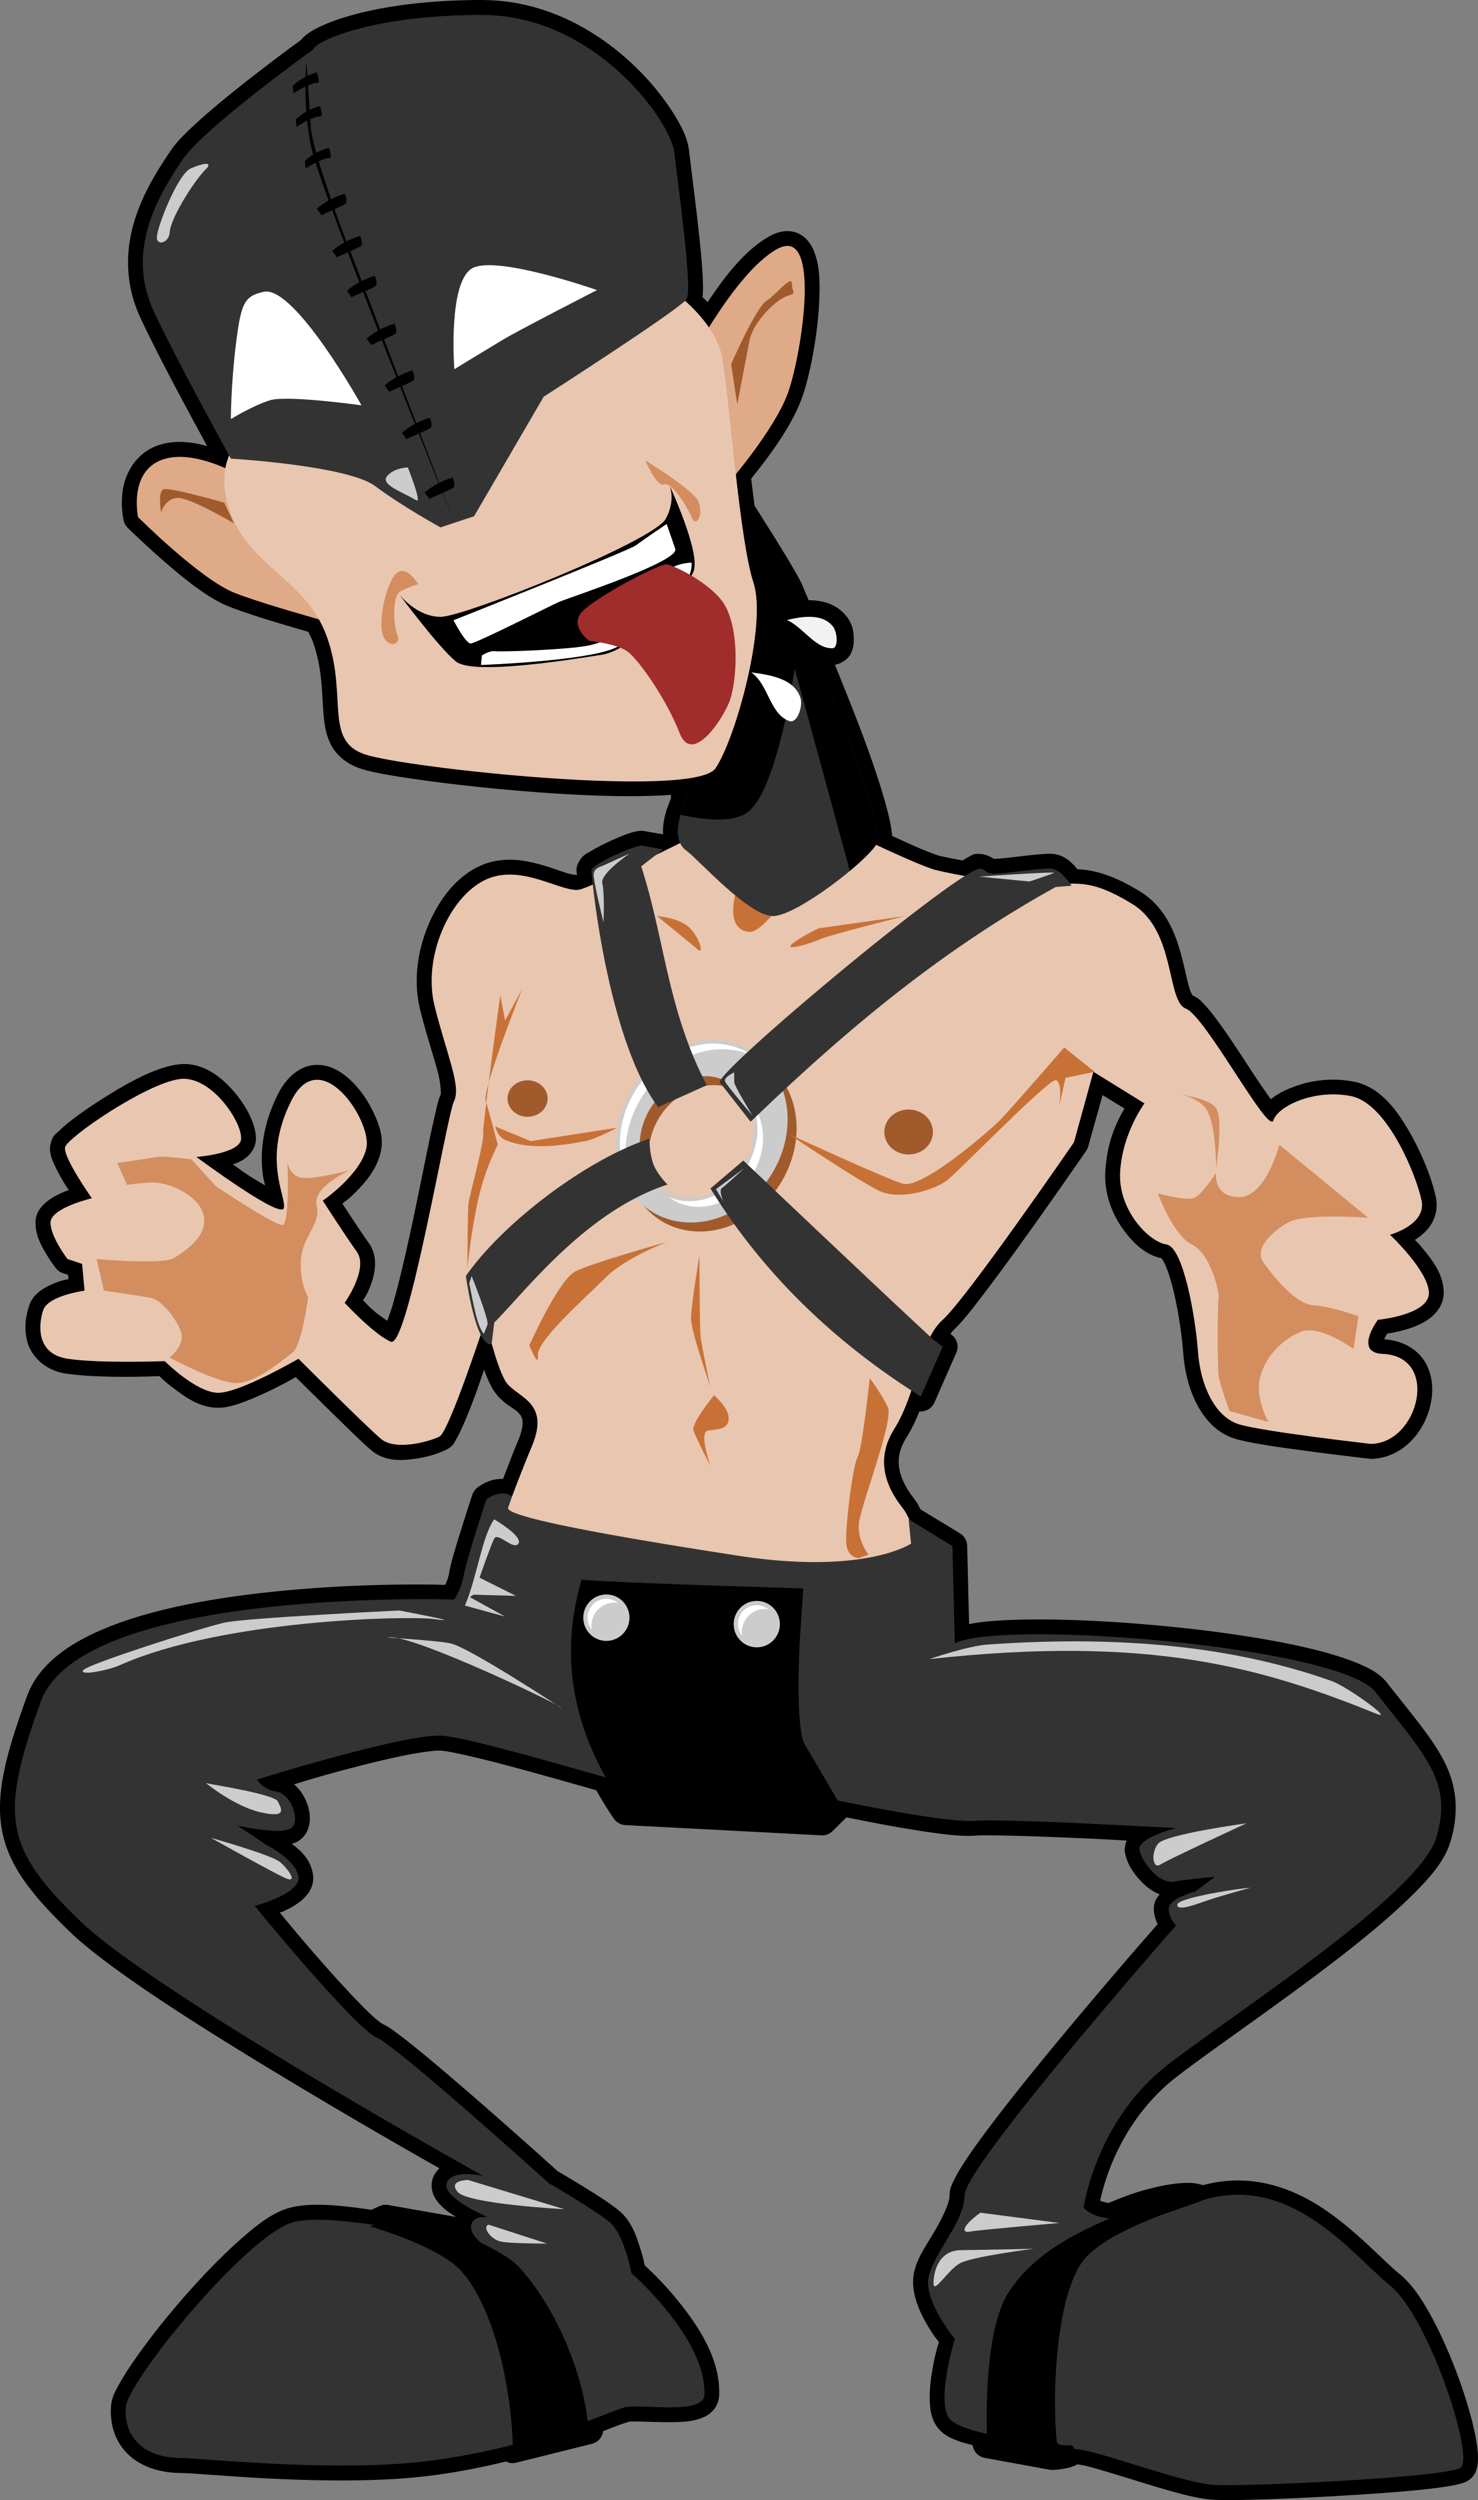 <svg xmlns="http://www.w3.org/2000/svg" viewBox="0 0 328.75 555.86"><rect x="0" y="0" width="328.75" height="555.86" fill="#808080" stroke="none"/><g color="#000"><path d="M107.18 0C94.294 0 84.681 1.584 78.149 3.406c-3.266.911-5.747 1.89-7.563 2.813-.907.461-1.656.888-2.312 1.406-.38.3-.832.626-1.219 1.187-.627.453-5.803 4.204-12.188 9.22-3.379 2.653-6.916 5.529-9.937 8.218-3.022 2.69-5.494 5.037-7.032 7.344-2.294 3.442-5.77 8.602-7.812 14.938-2.041 6.335-2.568 14.035 1.063 21.938 3.881 8.448 11.836 23.05 14.937 28.719-3.217-.894-6.692-1.351-10.155-.406-5.537 1.51-8.008 6.349-8.594 10.03-.587 3.683.156 6.844.156 6.844a3.298 3.298 0 00.875 1.657s3.54 3.501 8.031 7.406 9.727 8.216 14.5 10.125c4.019 1.607 11.128 3.753 17.656 5.625.386.773.791 1.518 1.094 2.375 2.072 5.871 1.904 11.085 2.312 15.906.205 2.41.543 4.807 1.782 7.062 1.238 2.255 3.512 4.098 6.406 5.063 2.519.84 6.658 1.558 12.344 2.375 5.685.817 12.697 1.642 20.03 2.312 13.182 1.205 27.03 1.889 36.72 1.156a20.75 20.75 0 000 .813c-.213.477-.384.94-.531 1.344h-.032c-.007.018.007.044 0 .062-.117.31-.232.629-.343.969a3.298 3.298 0 00-.032.031c-.08.254-.092.347-.062.25-.543 1.739-.858 3.529-.75 5.313-.625-.106-2.89-.478-3.938-.688-.702-.14-1.035-.095-1.343-.062-1.238.133-2.128.466-3.313.906s-2.5 1.02-3.781 1.625c-1.28.605-2.526 1.244-3.594 1.906-1.067.662-1.93.768-2.937 2.781a3.298 3.298 0 00-.344 1.75c.021.248.067.548.094.813-.01.003-.122.061-.125.062.3-.085-.566-.012-1.907-.406-1.34-.394-3.135-1.075-5.156-1.687-4.042-1.225-9.335-2.332-14.53.093-5.14 2.398-8.97 7.38-11.376 13.156-2.405 5.777-3.35 12.506-1.781 18.781 1.387 5.548 2.905 10.058 3.812 13.406.908 3.348.773 5.393.782 5.375-.364.727-.452 1.119-.625 1.75a59.735 59.735 0 00-.563 2.282 306.197 306.197 0 00-1.469 6.718c-1.102 5.316-2.43 12.066-3.843 18.625-1.413 6.559-2.898 12.942-4.22 17.47-.459 1.574-.834 2.497-1.218 3.5-1.186-.86-2.255-1.529-3.5-2.688-1.057-.985-1.231-1.216-1.875-1.875.525-.87.737-1.033 1.313-2.375.592-1.38 1.132-2.94 1.312-4.688.18-1.748-.03-3.83-1.312-5.625-2.036-2.85-4.513-6.675-5.907-8.812.901-.71 1.15-.781 2.375-1.969 2.519-2.443 5.467-5.66 6.25-9.969.503-2.765-.324-5.263-1.5-7.875s-2.865-5.22-5-7.312-4.837-3.874-8.187-3.688c-3.35.187-6.356 2.68-8.281 6.531-3.533 7.065-3.914 13.148-3.375 17.625.13 1.087.344 1.737.53 2.625-1.289-.764-2.478-1.44-3.937-2.406-1.627-1.079-1.819-1.274-3.25-2.281.252-.094.5-.11.75-.219 1.31-.568 2.683-1.294 3.688-2.969.78-1.3.768-2.46.656-3.468-.111-1.008-.375-1.948-.75-2.907-.75-1.917-1.929-3.913-3.437-5.812-3.018-3.799-7.56-7.625-13.25-6.813-5.11.73-11.14 4.141-16.656 7.625-2.759 1.742-5.275 3.498-7.22 5.032a29.581 29.581 0 00-2.468 2.156c-.681.673-1.328.814-1.812 2.75-.324 1.293-.106 2.087.093 2.812.2.726.5 1.377.813 2.063.627 1.37 1.432 2.808 2.25 4.156.433.715.467.713.875 1.344-.371.135-.367.093-.75.25-1.306.536-2.653 1.17-3.906 2.125-1.254.955-2.75 2.47-2.75 4.844 0 2.914 1.299 5.112 2.375 6.937a31.066 31.066 0 002.156 3.188 3.298 3.298 0 001.53 1.093l1.188.407.094.937c-.714.162-.776.108-1.625.375-1.24.39-2.57.907-3.844 1.688s-2.637 1.882-3.28 3.812c-.698 2.091-1.262 5.006-.376 8.156.886 3.151 3.9 6.245 8.406 6.938 7.243 1.114 18.941.674 20.938.594.664.635 1.425 1.415 3.344 2.843 2.578 1.92 5.697 4.188 9.719 4.188 2.07 0 3.937-.637 6-1.406 2.063-.77 4.2-1.743 6.187-2.719 2.75-1.349 3.819-1.986 5.063-2.688 1.168 1.164 2.99 2.953 6.281 6.188 4.208 4.134 8.587 8.452 10.594 10.125 2.926 2.438 6.462 2.273 9.438 1.875 2.976-.398 5.463-1.2 7.125-2.031 1.664-.832 1.734-1.466 2.156-2.156.421-.69.803-1.484 1.219-2.375.83-1.783 1.737-3.998 2.656-6.407.93-2.436 1.592-4.468 2.437-6.875.522 1.462 1.092 2.857 1.782 4.063 1.926 3.37 4.75 4.317 5.843 5.5.547.591.81.999.907 1.812.096.814-.035 2.187-.97 4.407-1.153 2.739-2.25 5.637-3.343 8.5-1.11-.013-2.157.16-2.937.437-1.661.591-2.813 1.531-2.813 1.531a3.298 3.298 0 00-1.09 1.57s-1.144 3.439-2.344 7.281c-1.2 3.843-2.422 7.75-2.812 10.094-.187 1.123-.559 1.977-.875 2.657-2.898-.079-20.532-.52-40.938 1.812-11.068 1.265-22.472 3.31-31.938 6.781-9.466 3.471-17.345 8.391-20.188 16.25-4.644 12.838-6.962 21.462-5.563 29.47 1.4 8.006 6.504 14.466 15.031 22.718 9.114 8.82 31.355 22.715 51.75 34.906a1425.254 1425.254 0 0030.562 17.781c-.633.602-1.195 1.368-1.5 2.282-.417 1.253-.242 2.597.156 3.562.399.965.947 1.658 1.532 2.281 1.047 1.116 2.287 1.922 3.5 2.688l-15.094-2.656a3.298 3.298 0 00-1.907.25l-1.843.812c-6.92-1.002-13.372-1.688-18.125-.437-3.801 1-7.347 3.785-11.438 7.437s-8.473 8.23-12.531 12.906c-4.059 4.677-7.782 9.448-10.594 13.5-1.406 2.026-2.585 3.878-3.47 5.5-.883 1.622-1.553 2.807-1.718 4.625-.341 3.755.713 7.677 3.469 10.531 2.756 2.854 7.005 4.469 12.25 4.469.615 0 3.403.177 7.062.437s8.372.598 13.625.844c10.507.492 23.133.68 33.812-.594 6.496-.775 12.302-1.956 17.625-3.25a3.298 3.298 0 002.313.25l16.812-4.187a3.298 3.298 0 002.469-2.813c1.21-.466 2.582-.984 3.437-1.312 1.423-.546 2.718-.844 2.156-.781 1.642-.183 6.109.158 10.094.093 1.993-.032 3.908-.13 5.782-.75.936-.31 1.908-.765 2.78-1.625.873-.86 1.506-2.21 1.563-3.53.337-7.752-4.262-14.908-8.594-20.376-3.71-4.684-6.967-7.662-7.968-8.562-.153-.74-.343-1.817-1.032-3.938-.885-2.73-1.91-5.93-4.656-8.219-2.02-1.683-5.365-3.774-8.375-5.625-2.841-1.747-5.013-3-5.28-3.156-.235-.211-8.297-7.5-17.189-15.25-4.51-3.931-9.157-7.914-13.03-11.094-1.938-1.59-3.677-2.978-5.126-4.062s-2.417-1.81-3.687-2.375c.131.058-.748-.487-1.72-1.344-.97-.857-2.185-2.056-3.53-3.438-2.69-2.764-5.885-6.292-8.938-9.78-4.518-5.163-6.717-7.893-8.594-10.157.416-.17.416-.115.844-.312 1.415-.653 2.887-1.439 4.188-2.594 1.3-1.155 2.693-3.085 2.343-5.531-.492-3.445-2.793-5.4-4.718-6.875.583-.18 1.153-.35 1.812-.844 1.521-1.14 2.093-2.864 2.188-4.281.094-1.418-.18-2.72-.657-3.97-.57-1.493-1.501-2.999-2.844-4.124 3.255-.974 4.796-1.492 10.156-2.938 4.594-1.238 9.432-2.448 13.562-3.312 4.131-.865 7.749-1.33 8.938-1.25 1.9.127 8.102 1.534 14.906 3.344 6.416 1.706 13.552 3.742 19.656 5.468 1.232 2.139 2.506 4.286 3.969 6.375a3.298 3.298 0 002.5 1.375l43.594 2.282a3.298 3.298 0 002.5-.938l3.094-3.062c3.92.784 8.64 1.734 13.688 2.562 6.003.985 11.389 1.778 15 1.5 2.727-.21 14.37.152 24.688.625 4.685.215 5.445.283 8.968.469-.348.797-.575 1.78-.375 2.781.488 2.439 1.813 4.452 3.625 6.344 1.089 1.136 2.459 2.224 4.094 2.844-.673.756-1.312 1.69-1.312 3.125 0 1.415.394 2.541.843 3.5-1.46 1.665-10.977 12.487-21.969 25.75-5.902 7.122-11.805 14.45-16.28 20.469-2.239 3.01-4.126 5.679-5.5 7.906-.688 1.114-1.255 2.121-1.688 3.062-.433.942-.844 1.723-.844 3.125 0 1.782-1.693 5.211-3.781 8.72-2.088 3.507-4.74 7.029-4.281 11.624.365 3.655 2.113 6.869 3.656 9.375 1.036 1.682 1.477 2.161 2.031 2.875-.32 1.106-.903 2.922-1.469 6.281-.357 2.123-.624 4.395-.562 6.594.062 2.2.298 4.452 2 6.438 1.273 1.485 2.698 2.055 4.344 2.687.937.36 2.108.635 3.187.938a3.298 3.298 0 002.656 2.812l14.531 2.656a3.298 3.298 0 00.782.032s1.198-.047 2.562-.313c.682-.133 1.436-.308 2.25-.656.156-.067.354-.198.531-.281.427.076.967.155 1.282.218 2.185.438 7.77 2.207 13.344 3.907 5.574 1.699 11.11 3.384 15.125 3.718 2.12.177 6.021.13 11.28-.03 5.26-.162 11.683-.471 18-.845 6.318-.373 12.509-.805 17.407-1.312 2.449-.253 4.563-.527 6.25-.813a26.084 26.084 0 002.25-.468c.662-.174 1.204-.251 2.093-.844 1.135-.757 1.555-1.777 1.782-2.563.226-.785.272-1.49.28-2.218.019-1.457-.186-3.037-.53-4.844-.69-3.615-1.96-8.063-3.625-12.688-1.666-4.625-3.709-9.408-5.938-13.562-2.23-4.154-4.528-7.687-7.375-10-3.79-3.08-9.539-9.562-16.938-14.5-7.126-4.756-16.29-8.037-26.75-5.219a10.209 10.209 0 00-3.062-.5c-1.569-.025-3.225.143-4.938.438-3.426.59-7.026 1.657-9.844 2.75-1.056.41-2.124.84-3.187 1.28-.846-.168-1.442-.334-1.844-.53.947-4.443 4.684-18.086 17.25-27.72 7.948-6.093 21.934-15.606 34.406-25.156 6.236-4.775 12.108-9.583 16.75-14.062 4.642-4.479 8.149-8.413 9.469-12.75 2.077-6.825 1.367-12.66-1.375-18-2.743-5.34-7.144-10.364-12.688-17.438-1.718-2.192-4.149-3.404-7.219-4.625-3.07-1.22-6.838-2.302-11.094-3.28-8.51-1.957-19.028-3.496-29.656-4.563s-21.344-1.654-30.156-1.625c-4.406.014-8.329.184-11.594.531-1.213.13-2.225.323-3.25.5l-.43-17.43a3.298 3.298 0 00-1.56-2.72l-8.844-5.375c-.304-.628-.563-1.24-1.062-1.906-.942-1.256-2.433-3.117-3.22-5.531-.785-2.415-.984-5.07 1.22-8.594 1.185-1.896 2.077-3.833 2.843-5.75a3.298 3.298 0 003.344-1.969l4.875-11.094a3.298 3.298 0 00-1.04-3.94l-.281-.187c.174-.194.318-.525.5-.688 1.903-1.712 4.226-4.683 7.25-8.656 3.024-3.974 6.522-8.793 9.844-13.438 6.643-9.29 12.594-17.938 12.594-17.938a3.298 3.298 0 00.469-1l3.187-11.406 4.875 3c-1.657 2.8-3.836 7.163-4.25 13.78-.33 5.271 1.615 9.933 4.156 13.345 2.386 3.202 5.031 5.457 8.313 6.156.127.145.436.593.75 1.25.626 1.314 1.297 3.407 1.875 5.75 1.154 4.686 1.964 10.443 2.219 14 .298 4.18 1.323 8.229 3.156 11.656 1.832 3.428 4.59 6.333 8.375 7.469 3.497 1.049 10.467 1.995 17.125 2.875 6.657.88 12.625 1.562 12.625 1.562a3.298 3.298 0 00.375.032c3.668 0 6.87-1.718 9.125-4.063s3.711-5.316 4.312-8.406c.602-3.09.345-6.406-1.406-9.219-1.718-2.76-5.01-4.644-8.969-4.875.214-.538.38-.818.657-1.281 1.201-.19 2.784-.477 4.562-1.031 1.623-.506 3.322-1.194 4.875-2.344s3.125-3.127 3.125-5.625c0-4.382-2.749-7.58-5.062-10.406-.671-.82-.732-.768-1.344-1.438.059-.037.097-.055.156-.093 1.207-.778 2.497-1.83 3.469-3.375s1.496-3.708 1.062-5.875c-.664-3.321-2.576-8.728-5.53-14s-6.725-10.62-12.689-11.812c-4.746-.95-9.35-.342-13.062 1-2.098.758-3.959 1.656-5.437 2.906-1.398-1.904-3.234-4.646-5.22-7.688-2.095-3.211-4.317-6.6-6.343-9.375-1.013-1.387-1.966-2.63-2.906-3.656-.94-1.025-1.665-1.913-3.313-2.531.638.24.154.121-.312-1.375s-.925-3.8-1.563-6.344c-1.275-5.089-3.41-11.547-9.469-15.25-6.03-3.685-10.182-4.756-13.938-4.937-.318-.384-.502-.676-.937-1.094-.964-.927-2.194-2.02-4.281-2.281-.517-.065-1.04-.055-1.656-.032-1.998.075-4.77.425-7.282.72-1.256.146-2.43.264-3.312.343-.855.076-1.753-.036-.969.125-.003-.002-.028.002-.031 0-.296-.22-1.446-.953-2.625-1.125-1.976-.288-2.382.285-3.156.656-.399.191-.853.504-1.281.75-2.09-.392-4.13-.79-5.22-1.062-.422-.106-2.437-.851-4.75-1.844-1.662-.714-3.71-1.66-5.687-2.563-.024-.204-.042-.414-.062-.625-.13-1.322-.428-2.762-.844-4.437-.832-3.35-2.13-7.515-3.719-12.062-2.405-6.886-5.347-14.123-8.094-20.938 1.52-.226 2.917-1.293 3.47-2.344.6-1.143.714-2.15.718-3.125.009-1.948-.274-3.725-1.813-5.531-2.163-2.541-5.22-3.339-8.218-3.344-.608-1.431-1.296-3.107-1.625-3.812-.435-.932-1.078-2.031-1.875-3.407-2.03-3.496-5.266-8.658-8.532-13.78-.257-1.978-.508-3.99-.75-6.032 3.468-4.3 8.875-11.31 11.25-17.844 1.767-4.857 3.608-14.122 3.907-22.219.149-4.048.039-7.696-1.313-10.78-.676-1.543-1.846-3.14-3.781-3.845-1.935-.705-4.037-.252-5.781.688-5.461 2.94-10.088 8.926-13.97 14.78-.395-.429-.762-.764-1.155-1.155.035-.278.076-.557.093-.844.063-1.044.032-2.256-.031-3.625-.127-2.738-.456-6.138-.844-9.719-.774-7.162-1.818-14.993-2.187-18.312-.315-2.832-1.73-5.655-3.969-9.094-2.24-3.438-5.369-7.251-9.313-10.844C132.105 6.42 120.83.01 107.18.01z"/><path d="M156.69 184.77s-23.792 11.896-27.577 12.977c-3.785 1.081-12.977-5.948-21.088-2.163-8.11 3.785-14.059 17.303-11.355 28.118 2.704 10.814 5.948 17.844 4.326 21.088-1.622 3.244-10.274 55.154-14.06 53.532-3.784-1.622-10.273-8.652-10.273-8.652s5.407-7.57 2.703-11.355c-2.703-3.785-7.57-11.355-7.57-11.355s8.652-5.948 9.733-11.896-10.274-23.25-16.762-10.274c-6.488 12.977-1.081 21.088-1.622 23.792-.54 2.704-19.466-11.355-19.466-11.355s8.11-.54 9.733-3.244c1.622-2.704-5.948-15.14-13.518-14.059-7.57 1.081-24.873 12.977-25.414 15.14-.54 2.163 5.948 11.355 5.948 11.355s-9.192 2.163-9.192 5.407c0 3.245 3.785 8.111 3.785 8.111l3.244 1.082.54 5.948s-8.11 1.081-9.191 4.325-1.623 9.733 5.407 10.814c7.03 1.082 21.629.541 21.629.541s7.03 7.03 11.896 7.03c4.866 0 17.844-7.57 17.844-7.57s15.14 15.14 18.385 17.843c3.244 2.704 10.814.541 12.977-.54 2.163-1.082 10.274-25.955 10.274-25.955s2.163 9.733 4.326 13.518 10.274 4.325 5.948 14.6c-4.326 10.274-9.193 24.333-9.193 24.333l85.435 9.733 12.437-6.49s-4.325-11.354-5.948-13.517c-1.622-2.163-7.57-9.192-2.163-17.844 5.408-8.652 5.408-19.466 10.814-24.333 5.408-4.867 29.2-39.473 29.2-39.473l4.325-15.681 11.355 7.03s-4.866 6.488-5.407 15.14c-.54 8.65 6.489 15.68 10.274 16.221 3.785.541 6.489 16.222 7.03 23.792.54 7.57 3.785 14.6 9.192 16.222 5.407 1.623 29.199 4.326 29.199 4.326 10.66 0 15.605-19.466 2.703-20.007-6.505-.273-1.081-7.57-1.081-7.57s11.355-1.081 11.355-5.948c0-4.867-8.652-12.977-8.652-12.977s8.111-2.163 7.03-7.57c-1.082-5.407-7.57-21.63-15.681-23.251-8.111-1.622-16.222 2.163-17.303 5.407-1.082 3.244-15.14-23.251-19.466-24.873-4.326-1.622-2.163-17.303-11.896-23.251s-12.437-4.326-20.007-4.326c-7.57 0-19.466-2.163-23.792-3.244-4.326-1.082-26.496-11.896-26.496-11.896z" fill="#e9c6af"/><path d="M160.68 233.3c-9.558-.016-18.729 7.752-21.029 18.19-2.453 11.133 3.844 21.07 14.063 22.217 10.219 1.148 20.49-6.925 22.944-18.058 2.453-11.133-3.844-21.103-14.063-22.25a17.386 17.386 0 00-1.915-.099zm-1.992 7.974c.426.001.842.013 1.27.06 6.827.768 11.036 7.43 9.397 14.869-1.639 7.438-8.493 12.824-15.32 12.057-6.829-.767-11.038-7.4-9.399-14.838 1.537-6.974 7.666-12.158 14.052-12.148z" fill="#a05a2c"/><path d="M163.72 198.28s-2.709 8.397 2.969 8.937c2.407.23 7.312-6.5 7.312-6.5l-10.28-2.44zm-17.562 5.406s7.014 5.69 8.906 7.313.277-3.233-2.156-5.125c-2.433-1.893-6.75-2.188-6.75-2.188zm55.156 0l-19.219 2.719s-4.045 1.878-5.937 3.5 3.785.019 6.218-1.063c2.434-1.08 18.938-5.156 18.938-5.156zm-85.188 16.25l-3.781 7-1.063-5.656s-1.477 10.616-2.593 19.469c1.99-7.147 7.437-20.812 7.437-20.812zm-7.437 20.812c-.556 1.994-.834 3.5-.657 4.031.033.097.09.295.125.407.16-1.337.34-2.913.532-4.438zm-.532 4.438c-.427 3.597-.764 6.446-.687 6.906.27 1.622-2.949 13.534-3.219 15.156-.27 1.622-.281 14.844-.281 14.844s.534-6.472 2.156-14.312c1.622-7.84 4.594-13.25 4.594-13.25s-1.706-6.654-2.563-9.344zm128.56-12.29s-12.18 14.056-14.344 16.219c-2.163 2.163-17.299 15.414-21.625 14.062-4.326-1.352-25.406-11.094-25.406-11.094s15.685 10.556 20.281 12.719c4.596 2.163 12.421-.275 15.125-2.438 2.704-2.163 22.44-22.458 24.062-22.188 1.622.27.813 5.688.813 5.688l1.375-6.22 6.469-1.343-6.75-5.406zm-126.54 17.57s.394 2.185 2.156 2.968c5.041 2.24 12.005 1.42 17.844.282 2.498-.487 7.032-2.97 7.032-2.97l-19.188 2.97-7.844-3.25zm38.125 25.688s-16.496 4.607-20.28 6.5c-3.786 1.892-10.282 16.469-10.282 16.469s2.177 5.432 1.906 2.187c-.27-3.244 10.8-12.987 15.125-17.312 4.326-4.326 13.531-7.844 13.531-7.844zm7.281 2.969s-1.875 11.089-1.875 14.062c0 2.974 4.043 14.054 4.313 15.406.27 1.351-1.886-9.17-2.156-11.062-.27-1.893-.281-18.406-.281-18.406zm37.875 27.312s-1.637 15.67-2.718 17.562c-1.082 1.892-2.979 17.046-2.438 19.75.54 2.703 2.719 2.687 2.719 2.687l2.16-.78s-2.427-2.996-2.156-6.781c.27-3.785 7.82-22.964 6.469-25.938s-4.032-6.5-4.032-6.5zm-34.625 3.78s-5.134 6.222-4.593 7.845c.54 1.622 3.78 7.843 3.78 7.843s-2.693-7.573-.53-7.844c2.163-.27 4.593-.254 4.593-2.687s-3.25-5.156-3.25-5.156z" fill="#c87137"/><path d="M146.94 156.26s7.265 18.353 5.353 22.559c-1.912 4.206-2.294 8.412.382 10.323 2.677 1.912 14.147 14.912 19.5 14.529 5.353-.382 20.068-11.733 22.744-15.939 2.677-4.206-17.009-50.973-19.685-56.708-2.676-5.735-21.794-34.794-21.794-34.794z" fill="#333"/><path d="M153.44 96.25l-6.5 60s7.255 18.357 5.344 22.562a20.149 20.149 0 00-.875 2.344c5.41 1.199 11.403 1.763 14.656-.406 6.882-4.589 10.688-32.125 10.688-32.125l12.28 45c2.763-2.31 4.987-4.478 5.876-5.875 2.676-4.206-16.98-50.984-19.656-56.72-2.677-5.735-21.812-34.78-21.812-34.78z"/><path d="M57.47 108.09s-12.235-8.412-20.647-6.118c-8.412 2.294-6.118 13-6.118 13s13.765 13.765 21.412 16.823c7.647 3.06 30.588 9.177 30.588 9.177l78.764-32.882s10.706-12.235 13.765-20.647c3.06-8.412 7.647-37.47-2.294-32.117-9.94 5.353-21.412 28.294-21.412 28.294z" fill="#deaa87"/><path d="M54.41 96.62s-7.647 5.353-3.059 17.588 16.823 14.529 21.412 27.529c4.588 13-.764 22.941 8.412 26 9.176 3.059 73.41 9.941 77.999 3.059 4.588-6.883 11.47-32.117 8.412-41.294-3.06-9.177-5.353-40.53-6.883-49.706-1.53-9.177-12.809-16.441-12.809-16.441z" fill="#e9c6af"/><path d="M69.7 10.97S45.23 28.558 40.641 35.44c-4.588 6.882-13 19.5-6.5 33.647 4.571 9.949 17.206 32.882 17.206 32.882s26 1.53 32.117 6.118c6.118 4.588 14.529 9.176 14.529 9.176l7.456-2.485 15.485-26.573s29.195-18.745 31.735-21.603c1.53-1.72-1.912-25.81-2.677-32.691-.764-6.883-17.588-30.588-42.823-30.588S69.84 9.487 69.7 10.97z" fill="#333"/><path d="M80.41 90.12S65.456 63.269 58.616 64.885c-4.217.996-4.97 2.294-6.118 11.471-1.147 9.176-1.147 16.823-1.147 16.823s4.97-3.059 8.794-4.206S80.41 90.12 80.41 90.12zM101.06 82.09s-1.53-19.882 4.206-22.559c5.735-2.676 27.529 4.97 27.529 4.97s-17.206 8.795-21.03 11.089c-3.823 2.294-10.705 6.5-10.705 6.5z" fill="#fff"/><path d="M88.82 132.18s3.824 4.97 9.176 4.97 47.411-16.822 50.088-21.793c2.677-4.971.383-8.412.383-8.412s7.647 16.059 5.735 20.265c-1.912 4.206-13 17.206-20.265 18.353-7.265 1.147-28.676 4.588-32.5 1.53-3.823-3.06-12.618-14.913-12.618-14.913z"/><path d="M93.03 129.88s-2.676-4.588-4.97-2.294c-2.295 2.294-4.206 11.47-2.677 14.147 1.53 2.676 3.824 1.147 3.059-.382s-1.53-8.794.765-9.942c2.294-1.147 3.823-1.529 3.823-1.529zM143.5 102.35s10.706 6.5 11.853 9.176-.382 6.118-1.53 3.442-4.588-8.03-6.117-7.265c-1.53.765-4.206-5.353-4.206-5.353z" fill="#d38d5f"/><path d="M100.87 137.91s2.676 5.162 3.824 5.162 17.396-8.22 19.5-9.177c2.102-.956 26.955-8.985 26-11.853-.956-2.867-1.912-5.544-1.912-5.544s-5.353 3.632-6.883 4.78c-1.529 1.147-40.529 16.632-40.529 16.632zM107.18 145.75s1.72-1.147 2.868-.956c1.147.191 16.86-.332 21.22-1.338 7.455-1.72 13.956-8.412 17.397-12.235.808-.899-1.147-3.824.764-4.97 1.912-1.148 4.397-1.148 4.397-1.148s.191 2.294-1.147 3.824-8.895 12.27-16.25 15.294c-6.819 2.804-29.44 3.632-29.44 3.632z" fill="#fff"/><path d="M129.16 136.38c2.294-3.059 17.397-11.088 19.118-10.897 1.72.191 10.431 4.536 13 9.176 3.369 6.087 2.485 16.823 1.147 20.838-1.338 4.015-8.412 14.912-11.279 7.456-2.868-7.456-9.176-16.44-11.662-18.162-2.485-1.72-8.412-2.294-8.412-2.294s-4.206-3.059-1.911-6.118z" fill="#a02c2c"/><path d="M173.36 137.75c5.137-1.352 9.58-1.972 12.235 1.147 1.242 1.459 1.566 5.668-.382 5.735-4.616.159-7.257-5.8-11.853-6.882z" stroke="#000" fill="#f2f2f2"/><path d="M167.11 149.5c5.27.663 9.623 1.746 10.923 5.63.608 1.817-.662 5.844-2.495 5.178-4.341-1.575-4.568-8.09-8.428-10.808z" fill="#fff"/><path d="M158.68 231.3c-9.558-.016-18.729 7.752-21.029 18.19-2.453 11.133 3.844 21.07 14.063 22.217 10.219 1.148 20.49-6.925 22.944-18.058 2.453-11.133-3.844-21.103-14.063-22.25a17.386 17.386 0 00-1.915-.099zm-1.992 7.974c.426.001.842.013 1.27.06 6.827.768 11.036 7.43 9.397 14.869-1.639 7.438-8.493 12.824-15.32 12.057-6.829-.767-11.038-7.4-9.399-14.838 1.537-6.974 7.666-12.158 14.052-12.148z" fill="#ccc"/><path d="M158.68 232.03c-9.143-.015-18.056 7.525-20.281 17.625-1.24 5.63-.178 10.879 2.5 14.781-1.744-3.715-2.292-8.21-1.25-12.938 2.3-10.437 11.473-18.234 21.031-18.219.637.001 1.268.053 1.906.125 1.719.193 3.339.626 4.813 1.281a15.25 15.25 0 00-6.906-2.531 16.415 16.415 0 00-1.813-.125zm8.688 13.531c1.122 2.569 1.447 5.615.75 8.781-1.72 7.8-8.91 13.474-16.188 12.656a11.516 11.516 0 01-3.157-.844 10.573 10.573 0 005.25 2.094c6.828.767 13.705-4.624 15.344-12.062.892-4.045.048-7.862-2-10.625z" fill="#fff"/><path d="M142.56 188.03c-2.127.229-10.271 3.885-11.031 5.406.995 11.467 5.33 40.074 14.875 52.72l10.812-4.876c-8.735-16.593-9.343-32.436-14.594-48.656l4.875-3.781s-3.242-.542-4.594-.813a1.214 1.214 0 00-.344 0zm90.312 5.094c-3.382.125-11.192 1.361-12.375 1.125-1.352-.27-1.241-.92-2.438-1.094-4.124-.6-60.595 46.573-57.874 47.594l6.78 8.656c19.85-19.09 40.99-37.299 67.845-52.188l3.53-.281s-2.18-3.511-4.343-3.781a7.186 7.186 0 00-1.125-.031zm-88.438 60.062c-14.332 4.775-32.795 18.966-40.812 30.53 0 0 2.204 15.968 5.719 15.157l.594-4.813c6.934-6.89 20.203-24.65 38.53-30.688 0 0-2.407-2.348-3.218-4.78-.811-2.434-.813-5.407-.813-5.407zm20.906 4.844l-7.312 6.218c11.547 18.72 27.304 34.02 46.78 46.25l4.87-11.09-2.15-1.62c-11.238-10.428-26.727-25.102-42.187-39.75zM108.18 333.38s-4.484 13.611-5.025 16.855c-.54 3.244-2.163 5.407-2.163 5.407s-82.73-2.703-91.923 22.71c-9.192 25.414-8.11 32.443 8.652 48.665s89.76 56.776 89.76 56.776-7.03-1.622-8.111 1.622c-1.081 3.245 9.192 7.57 9.192 7.57s-3.785-.54-3.785 2.164 4.326 4.866 4.326 4.866-33.525-8.652-43.8-5.948-36.768 35.147-37.31 41.095c-.54 5.948 3.245 11.355 12.438 11.355 4.147 0 33.434 3.206 54.096.74 25.139-3 42.185-11.798 44.856-12.095 4.866-.541 17.114 1.651 17.303-2.704.54-12.437-16.222-27.036-16.222-27.036s-1.622-8.652-4.867-11.355c-3.244-2.704-13.518-8.652-13.518-8.652s-33.525-30.28-38.39-32.444c-4.867-2.163-27.037-29.199-27.037-29.199s10.274-2.703 9.733-6.488c-.54-3.785-7.029-7.03-7.029-7.03l-6.489-4.326s9.733 2.163 11.896.541c2.163-1.622 0-7.57-3.244-8.11-3.244-.541-4.326-2.704-4.326-2.704s32.984-10.274 41.095-9.733c8.111.54 45.962 12.437 48.665 12.437 2.704 0 35.147 1.081 35.147 1.081s27.577 5.948 34.606 5.407c7.03-.54 44.88 1.622 44.88 1.622s-8.652 2.163-8.11 4.867c.54 2.704 4.325 7.57 7.57 7.03 3.244-.541 9.192-1.082 9.192-1.082l-4.326 3.244s-5.948 1.623-5.948 3.785 1.622 3.786 1.622 3.786-47.043 53.532-47.043 60.02c0 6.488-8.652 14.6-8.11 20.007.54 5.407 5.947 11.896 5.947 11.896s-4.326 14.059-1.081 17.844c3.244 3.785 24.873 5.948 30.28 7.029 5.408 1.081 21.63 7.03 28.119 7.57 6.488.54 51.91-1.622 55.154-3.785 3.244-2.163-7.03-33.525-15.681-40.554-8.652-7.03-22.71-25.955-43.258-18.385-20.548 7.57-24.873 1.081-24.873 1.081s2.703-19.466 18.925-31.903c16.222-12.437 55.695-37.85 59.48-50.287 3.785-12.437-2.336-18.175-13.518-32.443-7.916-10.1-82.766-16.204-93.545-10.814l-.54-21.629-9.734-5.948.54 5.408s-10.273 7.029-38.39 2.703c-28.118-4.326-51.931-8.638-51.243-10.689l.85-2.534c-2.538-1.77-5.684.694-5.684.694z" fill="#333"/><path d="M129.35 351.26c9.941.765 49.323 1.912 49.323 1.912l-.765 11.47s-1.147 19.5 1.147 23.324c2.295 3.823 7.647 13 7.647 13l-3.823 3.823-43.588-2.294c-10.666-15.24-15.557-31.924-9.941-51.235z"/><path d="M140.776 360.633c0 2.85-2.3 5.162-5.139 5.162s-5.138-2.311-5.138-5.162c0-2.85 2.3-5.162 5.138-5.162s5.139 2.311 5.139 5.162z"/><path d="M140.012 359.677c0 2.85-2.3 5.162-5.139 5.162s-5.138-2.311-5.138-5.162c0-2.85 2.3-5.162 5.138-5.162s5.139 2.311 5.139 5.162z" fill="#ccc"/><path d="M134.87 355.48a4.184 4.184 0 00-4.188 4.188c0 .99.367 1.906.938 2.625a5.373 5.373 0 01-.063-.813c0-2.85 2.288-5.156 5.126-5.156.267 0 .525.054.78.093-.714-.573-1.607-.937-2.593-.937z" fill="#fff"/><path d="M174.232 362.067c0 2.85-2.3 5.161-5.139 5.161s-5.138-2.31-5.138-5.161c0-2.851 2.3-5.162 5.138-5.162s5.139 2.311 5.139 5.162z"/><path d="M173.467 361.11c0 2.852-2.3 5.163-5.139 5.163s-5.138-2.311-5.138-5.162c0-2.85 2.3-5.162 5.138-5.162s5.139 2.311 5.139 5.162z" fill="#ccc"/><path d="M168.32 356.91a4.184 4.184 0 00-4.188 4.187c0 .992.367 1.907.938 2.625a5.373 5.373 0 01-.063-.812c0-2.85 2.288-5.156 5.125-5.156.268 0 .526.054.782.093-.715-.573-1.608-.937-2.594-.937z" fill="#fff"/><path d="M68.18 13.65s-.956 8.985.956 18.735 31.544 82.779 31.544 82.779-23.515-61.176-24.662-64.235c-.742-1.977-6.5-17.588-6.882-22.559-.383-4.97-.956-14.72-.956-14.72z"/><path d="M70.47 16.12c-2.188.584-3.92 1.62-5.344 2.969l.188 1.75c.268-.481 4.201-2.559 5.25-2.406.78.113-.094-2.313-.094-2.313zm.688 7.469c-2.189.584-3.951 1.62-5.375 2.969l.187 1.718c.268-.48 4.233-2.558 5.281-2.406.78.114-.093-2.281-.093-2.281zm2 9.281c-2.189.584-3.951 1.59-5.375 2.937l.218 1.75c.268-.48 4.202-2.558 5.25-2.406.78.114-.093-2.28-.093-2.28zm3.53 10.219c-2.187.584-4.794 1.996-6.218 3.344l1.062 1.437c-.31-.047 3.94-1.707 5.25-2.5.675-.408-.093-2.28-.093-2.28zm3.438 9.375c-2.188.584-4.794 1.996-6.219 3.344l1.063 1.437c-.311-.047 3.94-1.707 5.25-2.5.674-.408-.094-2.28-.094-2.28zm3.25 8.875c-2.188.584-4.794 1.996-6.219 3.344l1.063 1.437c-.311-.047 3.94-1.675 5.25-2.469.674-.408-.094-2.312-.094-2.312zm4.406 10.625c-2.188.584-4.794 1.996-6.218 3.344l1.062 1.437c-.311-.047 3.94-1.707 5.25-2.5.674-.408-.094-2.28-.094-2.28zm4 10.406c-2.188.584-4.794 1.996-6.218 3.344l1.062 1.437c-.311-.047 3.94-1.707 5.25-2.5.674-.408-.094-2.28-.094-2.28zm3.844 10.531c-2.188.584-4.794 1.996-6.219 3.344l1.032 1.406c-.312-.047 3.971-1.676 5.28-2.469.675-.408-.093-2.281-.093-2.281zm5.063 13.281c-2.188.584-4.795 1.996-6.22 3.344l1.063 1.437c-.31-.047 3.94-1.707 5.25-2.5.675-.408-.093-2.28-.093-2.28z"/><path d="M42.46 37.43c-2.905 1.21-7.635 13.241-7.57 15.411.057 1.896 2.68 1.113 2.839-1.081.264-3.663 6.026-12.272 8.11-14.194.777-.716 1.31-2.089-3.379-.136zM45.84 396.47c1.081.27 15.14 2.433 15.951 4.055.811 1.623 2.163 3.786-3.785 2.434S45.84 396.47 45.84 396.47zM46.92 408.63s13.518 3.785 15.411 5.407c1.893 1.622 4.055 4.867 1.081 3.515S46.92 408.63 46.92 408.63zM277.27 405.39s-18.114 2.433-19.736 4.596c-1.622 2.163-1.081 5.678.54 4.596 1.623-1.081 19.197-9.192 19.197-9.192zM278.08 419.72c-1.352 0-16.222 2.163-16.222 3.785s4.596-.27 7.03-1.081c2.433-.811 9.192-2.704 9.192-2.704zM124.78 379.71s-20.548-13.518-24.603-14.329c-4.055-.811-17.071-1.368-13.248-1.352 6.354.027 38.694 15.512 37.851 15.681zM109.91 337.8s6.489 3.785 5.407 5.407c-1.081 1.622-4.596-2.703-5.407-1.081-.811 1.622-3.244 8.651-3.244 8.651l8.11 4.056-9.462-.27-.811.54 7.84 4.326-8.922-2.433c2.704-6.444 3.785-15.341 6.489-19.196zM88.82 358.08s-34.066 1.622-38.932 2.704c-4.867 1.081-30.281 9.192-31.362 10.544-1.081 1.351 5.486.09 8.11-1.082 22.775-10.162 64.03-11.022 69.755-10.274 8.431 1.102-7.57-1.892-7.57-1.892zM206.7 368.89s8.53-2.934 12.977-3.244c25.585-1.786 52.131-.56 76.513 8.11 3.51 1.249 14.137 8.971 10.003 7.3-25.414-10.274-50.287-17.574-99.493-12.166zM134.11 192.48l5.948-2.704s-6.624 4.461-6.083 6.624c.54 2.163.27 8.652.27 8.652s-1.716-6.68-2.163-10.003c-.145-1.081 0-1.893 2.028-2.569zM163.31 238.44s-2.433 1.081-2.028 2.028c.406.946 6.083 7.57 6.083 7.57s-4.055-6.624-4.055-7.435v-2.163zM159.25 264.4l1.622 2.704s-1.081-2.434-.27-2.974c.81-.541 4.866-4.326 4.866-4.326zM217.79 194.91s17.574-1.217 16.627-.811c-.946.405-5.407 1.892-5.407 1.892zM104.91 283.73s3.92 9.733 3.515 10.814c-.406 1.081-.811 2.028-.811 2.028-1.604-1.912-2.318-6.939-3.245-11.22zM90.72 103.94s3.214 8.07 1.893 7.3c-3.245-1.893-8.111-3.515-6.49-5.407s4.597-1.893 4.597-1.893zM104.12 484.7s-4.588 0-2.294 2.676 23.706 3.824 23.706 3.824zM108.7 494.64c-1.53.382.382 3.441 3.059 3.824 2.676.382 9.94.382 9.94.382zM213.77 500.3c1.53 0 16.138-.303 16.138-.303s-13.765 1.72-16.441 3.25c-2.676 1.53-5.787 6.834-5.814 4.509-.035-2.868 1.277-7.456 6.117-7.456zM218.06 491.97c-4.206 3.059-4.206 4.588-2.294 4.206 1.912-.382 19.882-1.912 19.882-1.912z" fill="#ccc"/><path d="M207.51 251.69c0 2.762-2.42 5.002-5.407 5.002s-5.407-2.24-5.407-5.002 2.42-5.002 5.407-5.002 5.407 2.24 5.407 5.002zM121.81 244.25c0 2.24-1.997 4.055-4.461 4.055-2.464 0-4.461-1.815-4.461-4.055 0-2.24 1.997-4.055 4.461-4.055 2.464 0 4.461 1.815 4.461 4.055zM162.63 80.96s5.407-12.437 7.84-14.059c2.434-1.622 5.678-5.948 5.678-3.785s1.352 1.892-1.081 2.703c-2.434.812-7.57 5.678-8.382 10.003-.81 4.326-2.703 14.06-2.703 14.06zM35.83 113.94s-.811-4.596.54-5.137c1.353-.54 13.519 2.974 13.519 2.974l2.163 4.596s-10.003-5.948-12.707-5.677c-2.704.27-3.515 3.244-3.515 3.244z" fill="#a05a2c"/><path d="M284.57 254.53l19.736 16.222s-14.059-1.081-17.844 1.081c-3.785 2.163-7.57 5.948-5.407 8.922 2.163 2.974 7.03 9.193 11.085 9.463 4.055.27 10.003 2.433 10.003 2.433l-1.082 7.3s-7.57-5.677-11.896-3.785c-4.325 1.893-7.84 5.678-8.922 10.274-1.081 4.596 1.893 9.733 1.893 9.733l-8.652-2.433s-2.163-5.948-2.433-7.84c-.27-1.893-.27-15.952 0-17.304.27-1.352-1.893-10.003-5.948-11.896-4.055-1.892-7.57-11.355-7.57-11.355s5.948 1.622 7.84 1.082c1.893-.541 5.137-5.678 5.137-5.678s-.81 5.407 5.137 5.407 8.922-11.626 8.922-11.626zM261.05 243.17s5.137.27 7.3 3.515c2.163 3.244 2.163 12.977 2.163 12.977s1.622-10.814 0-13.248c-1.622-2.434-9.463-3.245-9.463-3.245zM28.26 263.45l-2.163-4.867s7.57-1.08 8.922-1.351c1.352-.27 7.57.54 7.57.54l5.407 5.948s13.248 8.922 14.87 8.652c1.623-.27 1.082-14.059 1.082-14.059s.27 2.974 2.974 3.515c2.703.54 10.814-1.622 10.814-1.622s-8.381 3.785-7.3 7.84-3.253 6.923-3.515 12.166c-.27 5.407 1.623 8.11 1.623 8.11s-1.352 10.815-3.515 12.438c-2.163 1.622-8.111 6.759-12.437 6.759-4.326 0-14.87-5.678-14.87-5.678s2.163-1.622 2.703-4.055c.541-2.433-4.055-8.652-6.759-9.192-2.703-.541-10.544-1.622-10.544-1.622l-1.622-7.03s14.87 1.352 17.303-.27c2.433-1.622 7.57-4.867 6.489-9.463-1.082-4.596-8.111-7.57-11.896-7.3-3.785.27-5.137.541-5.137.541z" fill="#d38d5f"/><path d="M82.32 495.03s15.737 4.4 20.647 10.323c8.624 10.406 11.088 30.97 11.088 39l16.823-4.206c-.765-11.088-6.572-26.275-15.294-35.94-3.707-4.109-14.529-8.03-14.529-8.03L85.761 493.5zM260.88 491.59s-15.862 5.078-20.265 11.471c-5.87 8.52-6.588 29.92-5.568 39.727.17 1.625 3.733.33 3.762 1.378.04 1.453-4.694 1.718-4.694 1.718l-14.529-2.676s-1.295-23.742 4.588-33.264c5.686-9.203 16.678-14.442 26.765-18.353 5.16-2 13.956-4.015 16.441-2.294z"/></g></svg>